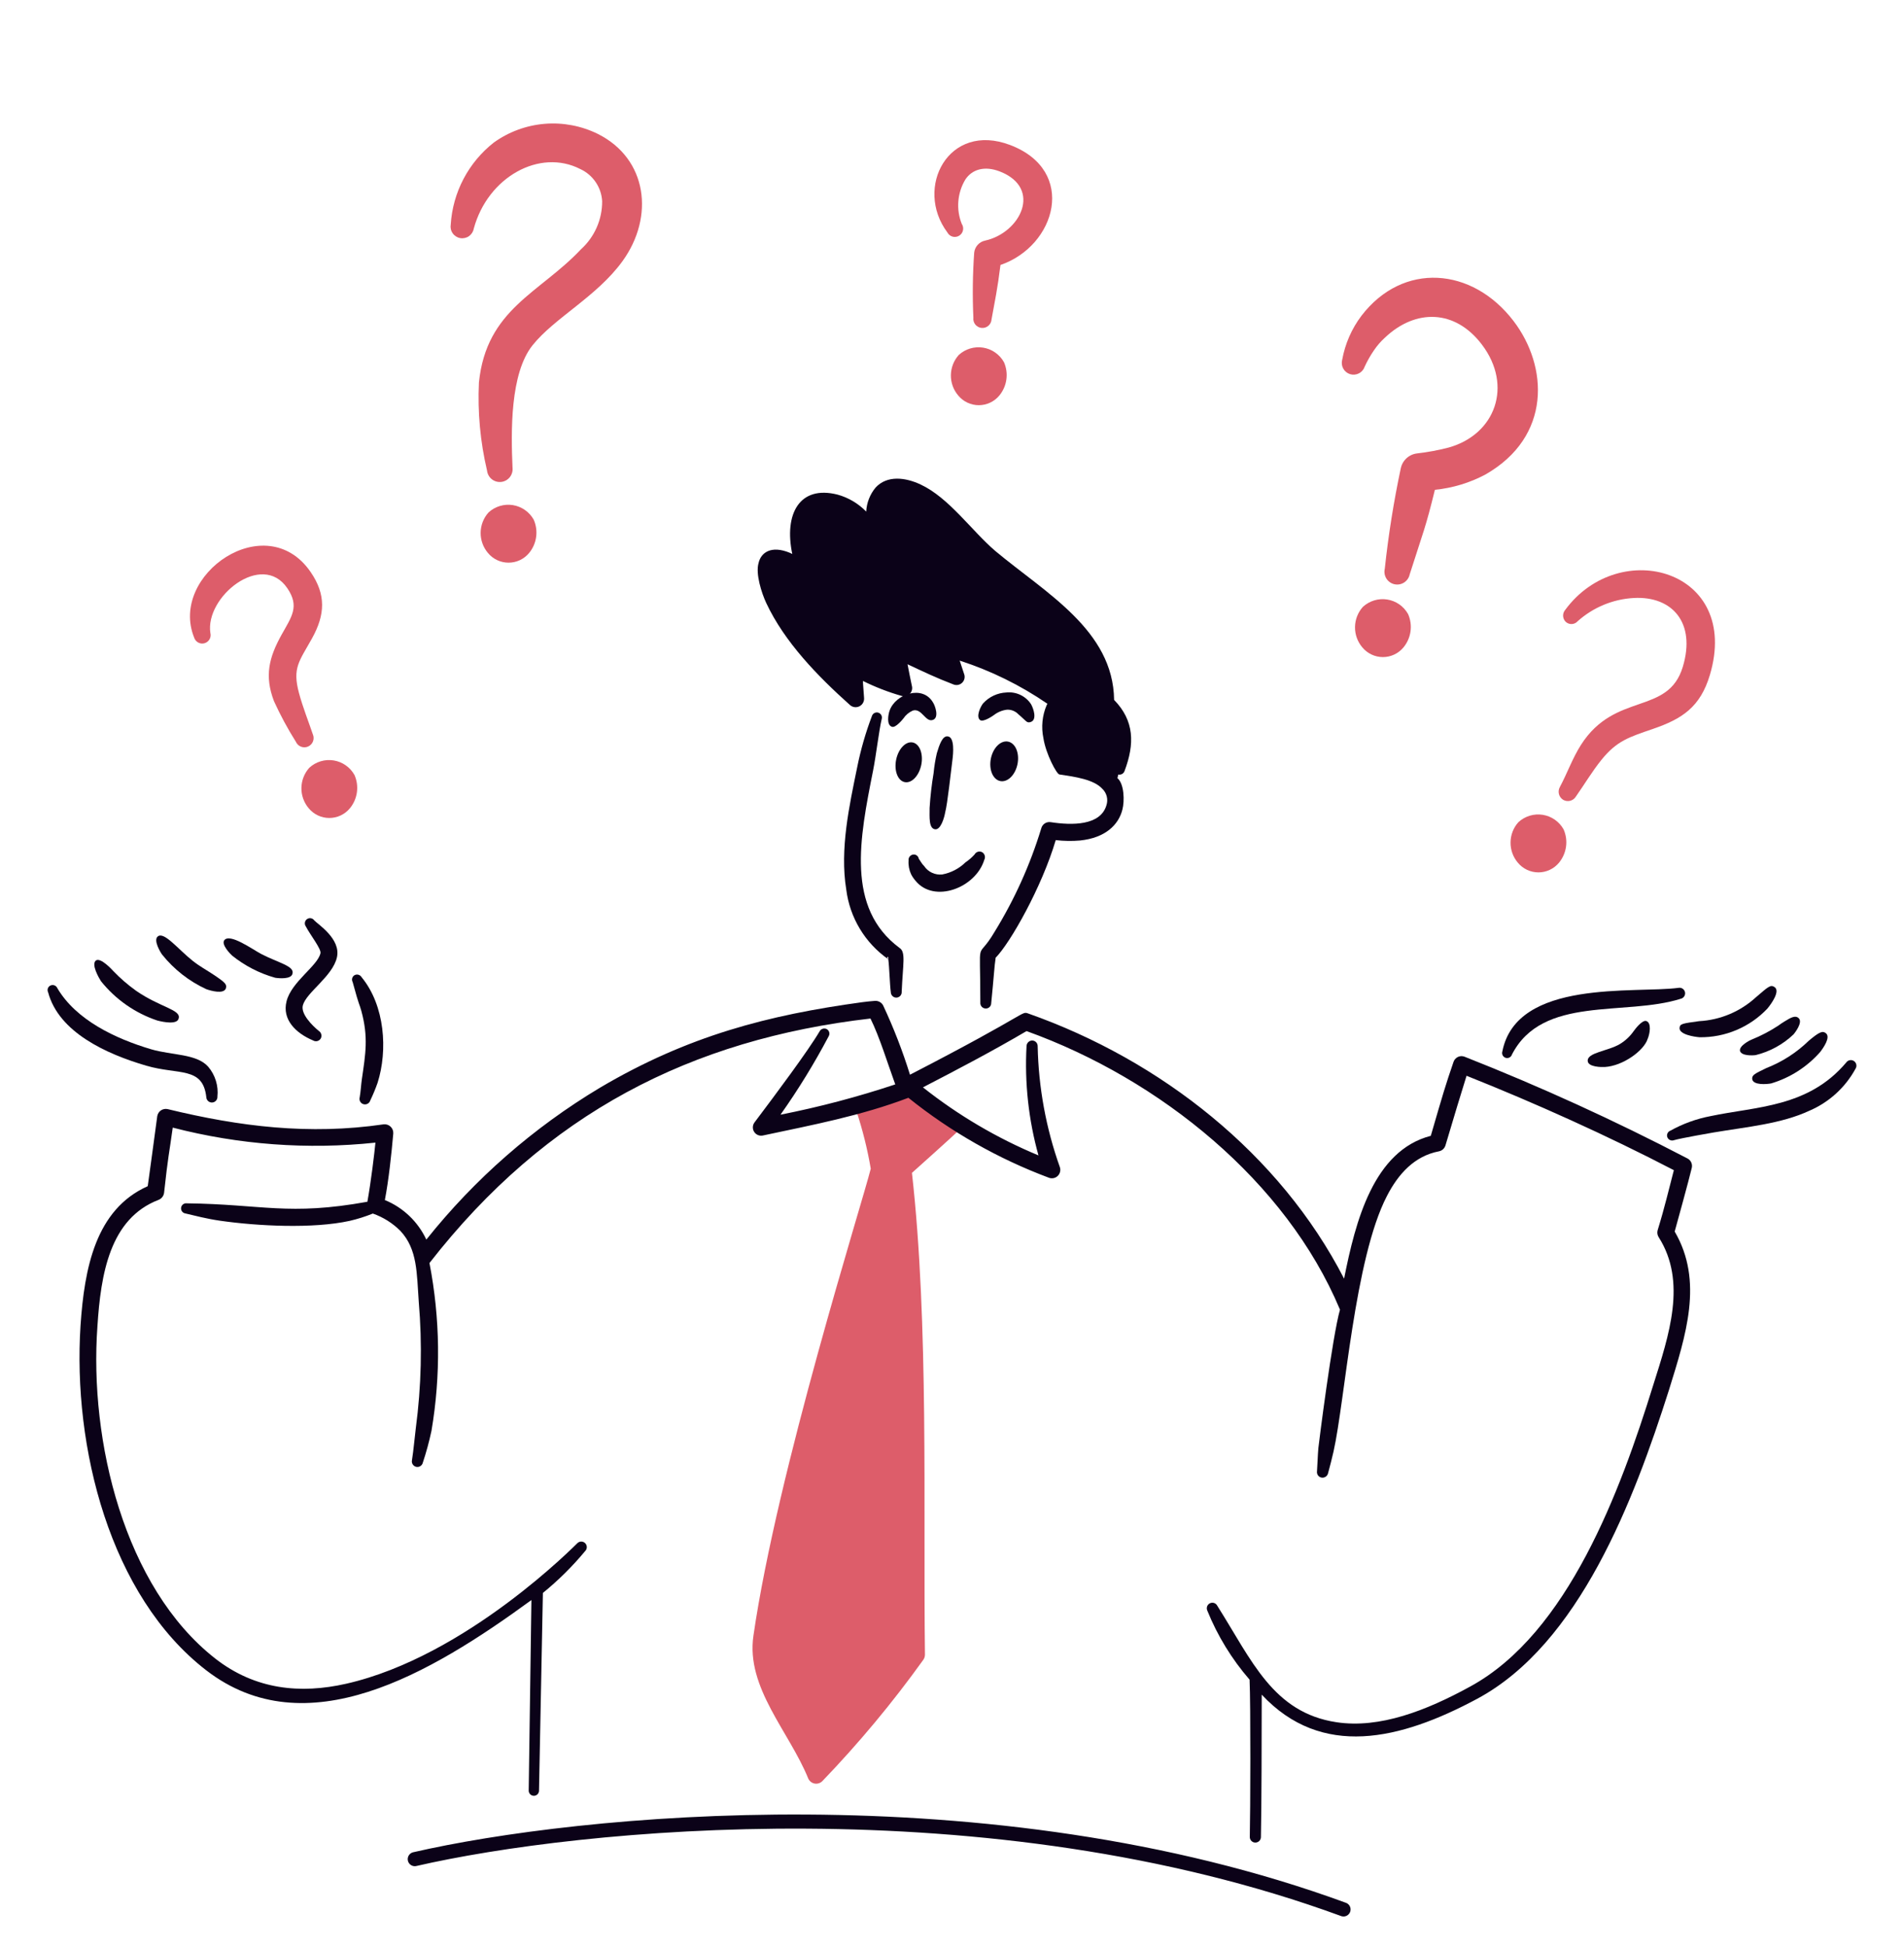 <?xml version="1.0" encoding="UTF-8"?> <svg xmlns="http://www.w3.org/2000/svg" width="135" height="138" viewBox="0 0 135 138" fill="none"><path d="M67.925 79.266C66.773 78.612 65.703 77.822 64.737 76.915C64.674 76.855 64.595 76.815 64.509 76.799C64.424 76.784 64.336 76.793 64.256 76.826C63.211 77.264 61.889 77.549 60.913 78.19C60.821 78.249 60.752 78.337 60.717 78.44C60.682 78.544 60.683 78.656 60.721 78.758C61.163 80.094 61.504 81.461 61.739 82.849C61.121 85.336 55.096 104.346 53.42 115.963C52.88 119.641 55.958 122.759 57.302 126.068C57.34 126.161 57.401 126.243 57.479 126.307C57.557 126.371 57.649 126.415 57.747 126.435C57.846 126.455 57.948 126.451 58.044 126.422C58.141 126.393 58.229 126.342 58.301 126.271C60.892 123.578 63.287 120.702 65.466 117.664C65.543 117.556 65.583 117.426 65.582 117.293C65.451 106.821 65.865 93.869 64.66 83.145C64.727 83.086 67.51 80.597 68.137 79.992C68.205 79.944 68.256 79.876 68.283 79.797C68.311 79.718 68.313 79.633 68.29 79.553C68.266 79.473 68.219 79.403 68.153 79.351C68.088 79.3 68.008 79.27 67.925 79.266Z" fill="#DD5D6A"></path><path d="M33.592 16.207C34.589 12.536 38.277 10.511 41.143 11.984C41.585 12.187 41.963 12.508 42.236 12.911C42.51 13.314 42.669 13.784 42.695 14.27C42.697 14.91 42.565 15.543 42.307 16.129C42.049 16.714 41.671 17.239 41.197 17.668C38.271 20.783 34.491 21.894 33.957 27.12C33.858 29.217 34.052 31.318 34.533 33.361C34.547 33.48 34.583 33.595 34.641 33.7C34.698 33.804 34.776 33.897 34.869 33.971C34.963 34.046 35.07 34.101 35.184 34.134C35.299 34.167 35.419 34.178 35.538 34.164C35.656 34.151 35.771 34.114 35.876 34.057C35.98 33.999 36.072 33.921 36.147 33.828C36.221 33.734 36.276 33.627 36.309 33.512C36.343 33.398 36.353 33.277 36.34 33.158C36.228 30.593 36.161 26.477 37.761 24.475C39.313 22.531 42.324 21.021 44.14 18.51C46.41 15.371 45.913 11.26 42.392 9.495C41.222 8.919 39.918 8.671 38.619 8.778C37.319 8.886 36.074 9.344 35.014 10.104C34.124 10.802 33.392 11.681 32.865 12.683C32.339 13.685 32.03 14.787 31.959 15.918C31.921 16.134 31.97 16.358 32.097 16.538C32.223 16.718 32.416 16.841 32.632 16.879C32.849 16.917 33.072 16.867 33.252 16.741C33.432 16.614 33.554 16.421 33.592 16.204V16.207Z" fill="#DD5D6A"></path><path d="M14.916 44.877C14.525 42.313 18.574 39.049 20.372 41.699C21.25 42.99 20.689 43.7 19.967 44.993C19.067 46.611 18.742 47.921 19.427 49.709C19.88 50.703 20.398 51.664 20.98 52.588C21.05 52.747 21.182 52.872 21.344 52.934C21.507 52.997 21.688 52.992 21.847 52.921C22.006 52.85 22.13 52.719 22.193 52.556C22.255 52.393 22.251 52.212 22.18 52.053C21.892 51.194 21.474 50.154 21.2 49.134C20.716 47.338 21.22 46.881 22.122 45.257C23.061 43.567 23.122 42.147 22.026 40.553C18.868 35.952 11.964 40.746 13.765 45.196C13.81 45.345 13.911 45.471 14.048 45.547C14.185 45.623 14.345 45.642 14.496 45.6C14.646 45.559 14.775 45.46 14.854 45.325C14.932 45.19 14.955 45.029 14.918 44.878L14.916 44.877Z" fill="#DD5D6A"></path><path d="M70.937 18.784C70.807 19.63 70.87 19.663 70.303 22.644C70.298 22.73 70.275 22.815 70.236 22.892C70.198 22.97 70.144 23.039 70.078 23.095C70.012 23.151 69.936 23.194 69.853 23.22C69.771 23.246 69.684 23.256 69.598 23.247C69.512 23.239 69.428 23.214 69.352 23.173C69.276 23.132 69.209 23.076 69.154 23.009C69.1 22.942 69.06 22.864 69.036 22.781C69.012 22.697 69.005 22.61 69.016 22.524C68.946 20.988 68.965 19.449 69.073 17.914C69.094 17.708 69.18 17.514 69.318 17.36C69.456 17.206 69.64 17.1 69.842 17.057C72.34 16.516 73.937 13.351 70.899 12.159C69.781 11.721 68.895 12.028 68.439 12.738C68.16 13.206 67.993 13.731 67.95 14.274C67.906 14.816 67.988 15.362 68.19 15.867C68.235 15.934 68.266 16.01 68.282 16.09C68.297 16.169 68.296 16.251 68.278 16.33C68.261 16.41 68.227 16.484 68.18 16.55C68.132 16.616 68.072 16.671 68.002 16.712C67.933 16.754 67.856 16.781 67.775 16.791C67.695 16.802 67.614 16.796 67.536 16.774C67.458 16.752 67.386 16.714 67.323 16.663C67.26 16.611 67.209 16.548 67.171 16.476C64.809 13.313 67.252 8.615 71.626 10.281C76.402 12.101 74.876 17.433 70.937 18.784Z" fill="#DD5D6A"></path><path d="M101.739 34.723C101.06 37.482 100.958 37.562 99.953 40.716C99.928 40.834 99.881 40.945 99.813 41.044C99.745 41.143 99.659 41.228 99.558 41.293C99.458 41.358 99.345 41.403 99.227 41.424C99.109 41.445 98.989 41.443 98.871 41.417C98.754 41.392 98.644 41.343 98.546 41.274C98.448 41.205 98.365 41.117 98.301 41.016C98.237 40.914 98.194 40.801 98.174 40.682C98.154 40.564 98.157 40.443 98.185 40.326C98.441 37.935 98.819 35.559 99.318 33.207C99.375 32.931 99.516 32.68 99.723 32.489C99.93 32.298 100.192 32.177 100.471 32.143C101.229 32.057 101.98 31.918 102.719 31.725C106.036 30.794 107.276 27.349 105.081 24.441C103.176 21.914 100.368 21.884 98.204 23.929C97.905 24.199 97.641 24.503 97.416 24.837C97.166 25.201 96.948 25.585 96.763 25.986C96.695 26.193 96.548 26.366 96.355 26.466C96.162 26.567 95.937 26.588 95.728 26.525C95.52 26.461 95.344 26.319 95.24 26.128C95.135 25.936 95.109 25.712 95.167 25.501C95.372 24.37 95.839 23.302 96.532 22.384C99.471 18.551 104.381 18.924 107.31 22.75C109.77 25.963 110.035 30.953 105.312 33.644C104.202 34.232 102.989 34.598 101.739 34.723Z" fill="#DD5D6A"></path><path d="M111.864 44.037C112.965 43.053 114.367 42.473 115.841 42.392C118.562 42.243 120.259 44.144 119.318 47.266C118.274 50.739 114.52 49.007 112.096 52.805C111.496 53.744 111.115 54.833 110.597 55.797C110.514 55.948 110.491 56.126 110.534 56.293C110.577 56.46 110.682 56.604 110.827 56.696C110.977 56.785 111.155 56.812 111.324 56.771C111.493 56.729 111.639 56.623 111.731 56.475C112.327 55.628 112.883 54.691 113.553 53.86C114.64 52.515 115.501 52.257 117.203 51.672C119.257 50.967 120.556 50.134 121.238 47.843C123.451 40.407 114.845 37.99 110.978 43.237C110.876 43.356 110.823 43.511 110.83 43.668C110.837 43.825 110.904 43.974 111.016 44.083C111.075 44.137 111.143 44.178 111.217 44.205C111.292 44.232 111.371 44.243 111.45 44.239C111.529 44.235 111.606 44.215 111.677 44.18C111.748 44.145 111.812 44.097 111.864 44.037Z" fill="#DD5D6A"></path><path d="M62.983 68.002C62.168 67.433 61.481 66.699 60.968 65.847C60.454 64.996 60.125 64.045 60.002 63.058C59.535 60.189 60.225 57.094 60.773 54.413C61.022 53.165 61.374 51.94 61.826 50.75C61.856 50.662 61.919 50.589 62.002 50.546C62.085 50.503 62.181 50.493 62.27 50.519C62.359 50.545 62.435 50.605 62.482 50.686C62.529 50.767 62.542 50.862 62.52 50.953C62.322 51.777 62.124 53.522 61.903 54.635C60.95 59.428 59.969 64.365 63.779 67.198C64.24 67.491 64.017 68.329 63.933 70.304C63.937 70.355 63.931 70.407 63.915 70.456C63.899 70.505 63.873 70.551 63.839 70.59C63.805 70.628 63.763 70.66 63.717 70.683C63.67 70.705 63.62 70.718 63.568 70.721C63.517 70.724 63.465 70.716 63.416 70.698C63.368 70.68 63.323 70.653 63.286 70.618C63.248 70.583 63.217 70.54 63.196 70.493C63.175 70.446 63.163 70.395 63.162 70.344C63.085 69.772 63.06 68.569 62.983 68.002ZM63.111 68.084C63.137 68.1 63.137 68.111 63.162 68.119L63.111 68.084ZM62.983 67.99V67.957C62.983 67.906 62.983 67.831 62.957 67.838C62.854 67.859 62.906 67.927 62.983 67.99Z" fill="#0B0218"></path><path d="M64.421 61.003C64.397 61.338 64.459 61.674 64.601 61.979C64.685 62.142 64.788 62.294 64.909 62.432C66.218 64.058 69.176 62.962 69.791 60.949C69.839 60.857 69.849 60.751 69.82 60.651C69.792 60.552 69.726 60.467 69.638 60.414C69.591 60.39 69.541 60.374 69.489 60.369C69.436 60.363 69.384 60.368 69.334 60.384C69.283 60.399 69.237 60.424 69.196 60.457C69.156 60.491 69.122 60.532 69.097 60.578C68.906 60.788 68.691 60.975 68.456 61.134C68.003 61.575 67.431 61.873 66.811 61.99C66.563 62.018 66.313 61.978 66.087 61.874C65.861 61.77 65.668 61.606 65.528 61.4C65.439 61.312 65.362 61.214 65.297 61.107C65.246 61.026 65.195 60.958 65.143 60.87C65.135 60.824 65.118 60.779 65.093 60.74C65.068 60.701 65.035 60.667 64.997 60.64C64.959 60.613 64.915 60.594 64.87 60.584C64.824 60.575 64.777 60.574 64.732 60.582C64.636 60.599 64.55 60.652 64.492 60.73C64.434 60.808 64.409 60.906 64.421 61.003Z" fill="#0B0218"></path><path d="M66.425 53.395C66.317 53.859 66.24 54.331 66.195 54.806C66.058 55.623 65.964 56.447 65.912 57.274C65.912 57.93 65.844 58.722 66.297 58.789C66.702 58.844 66.951 57.969 67.017 57.592C67.183 56.972 67.422 54.7 67.53 53.873C67.591 53.423 67.695 52.292 67.222 52.206C66.82 52.121 66.599 52.82 66.425 53.395Z" fill="#0B0218"></path><path d="M64.054 50.931C64.219 50.685 64.451 50.492 64.722 50.372C65.365 50.176 65.625 51.251 66.161 51.029C66.6 50.854 66.296 50.015 66.161 49.812C65.431 48.528 63.491 49.193 63.078 50.37C62.975 50.648 62.839 51.421 63.257 51.526C63.509 51.6 64.007 50.998 64.054 50.931Z" fill="#0B0218"></path><path d="M70.479 50.686C70.747 50.479 71.067 50.349 71.403 50.31C71.551 50.303 71.699 50.329 71.836 50.384C71.973 50.439 72.097 50.523 72.2 50.63C72.782 51.115 72.791 51.292 73.1 51.176C73.543 51.009 73.276 50.214 73.1 49.913C72.911 49.629 72.648 49.403 72.34 49.258C72.032 49.113 71.691 49.055 71.352 49.091C70.724 49.119 70.133 49.395 69.708 49.859C69.545 50.051 69.158 50.815 69.505 51.055C69.749 51.199 70.409 50.738 70.479 50.686Z" fill="#0B0218"></path><path d="M3.41 70.34C4.166 73.186 7.555 74.724 10.363 75.545C12.658 76.221 14.387 75.58 14.628 77.783C14.631 77.835 14.644 77.886 14.666 77.933C14.688 77.98 14.72 78.022 14.758 78.056C14.796 78.091 14.841 78.118 14.89 78.135C14.939 78.153 14.991 78.16 15.042 78.158C15.094 78.155 15.145 78.142 15.191 78.12C15.238 78.097 15.28 78.066 15.315 78.028C15.35 77.989 15.376 77.944 15.394 77.895C15.411 77.847 15.419 77.795 15.416 77.743C15.457 77.364 15.42 76.98 15.307 76.615C15.195 76.251 15.01 75.913 14.763 75.622C13.937 74.688 12.19 74.82 10.713 74.383C8.195 73.635 5.396 72.317 4.065 70.05C4.046 70.005 4.019 69.966 3.984 69.932C3.95 69.898 3.909 69.872 3.864 69.855C3.82 69.837 3.772 69.829 3.724 69.83C3.676 69.831 3.628 69.841 3.585 69.861C3.541 69.88 3.501 69.908 3.469 69.942C3.436 69.977 3.41 70.018 3.394 70.063C3.378 70.108 3.371 70.155 3.374 70.203C3.376 70.251 3.389 70.297 3.41 70.34Z" fill="#0B0218"></path><path d="M7.156 69.553C8.192 70.85 9.579 71.819 11.152 72.345C11.608 72.465 12.586 72.652 12.67 72.187C12.838 71.572 11.342 71.408 9.654 70.24C9.067 69.82 8.52 69.347 8.021 68.826C7.961 68.758 7.155 67.872 6.811 68.082C6.437 68.345 7.014 69.329 7.156 69.553Z" fill="#0B0218"></path><path d="M11.499 67.677C12.339 68.726 13.411 69.564 14.631 70.125C14.968 70.245 15.857 70.49 16.014 70.073C16.093 69.793 16.014 69.678 15.149 69.101C14.657 68.772 14.131 68.489 13.67 68.12C12.611 67.278 11.645 66.031 11.192 66.381C10.844 66.646 11.389 67.534 11.499 67.677Z" fill="#0B0218"></path><path d="M16.456 67.741C17.357 68.466 18.396 69.001 19.51 69.314C19.759 69.354 20.663 69.444 20.74 69.014C20.884 68.482 19.691 68.237 18.53 67.633C17.908 67.309 16.283 66.122 15.898 66.661C15.683 66.967 16.33 67.63 16.456 67.741Z" fill="#0B0218"></path><path d="M21.682 65.672C21.982 66.256 22.81 67.3 22.719 67.583C22.517 68.479 20.663 69.598 20.318 70.979C19.988 72.276 20.967 73.24 22.2 73.759C22.29 73.812 22.397 73.828 22.498 73.803C22.599 73.777 22.686 73.713 22.74 73.624C22.791 73.534 22.805 73.427 22.78 73.326C22.755 73.226 22.692 73.139 22.605 73.083C22.121 72.688 21.319 71.877 21.472 71.273C21.715 70.349 23.599 69.207 23.892 67.855C24.175 66.548 22.536 65.527 22.279 65.243C22.222 65.163 22.136 65.11 22.04 65.094C21.943 65.078 21.845 65.102 21.766 65.159C21.687 65.215 21.633 65.302 21.618 65.398C21.602 65.494 21.625 65.593 21.682 65.672Z" fill="#0B0218"></path><path d="M25.005 69.619C25.504 71.456 25.467 71.106 25.62 71.664C26.129 73.531 25.918 74.707 25.657 76.503C25.597 76.918 25.581 77.34 25.504 77.788C25.474 77.887 25.485 77.995 25.535 78.086C25.584 78.177 25.667 78.246 25.767 78.275C25.866 78.305 25.973 78.294 26.064 78.245C26.156 78.196 26.224 78.112 26.253 78.013C26.449 77.606 26.622 77.188 26.772 76.762C27.503 74.457 27.296 71.287 25.639 69.275C25.59 69.191 25.511 69.129 25.418 69.102C25.325 69.075 25.225 69.085 25.139 69.131C25.057 69.178 24.997 69.256 24.972 69.347C24.947 69.439 24.959 69.536 25.005 69.619Z" fill="#0B0218"></path><path d="M107.196 74.767C109.365 70.53 115.204 72.063 119.185 70.799C119.284 70.774 119.369 70.711 119.422 70.623C119.476 70.536 119.493 70.431 119.471 70.331C119.448 70.231 119.388 70.143 119.302 70.087C119.216 70.031 119.112 70.01 119.012 70.029C115.941 70.44 107.545 69.381 106.524 74.528C106.509 74.573 106.502 74.62 106.504 74.667C106.507 74.714 106.519 74.76 106.539 74.802C106.559 74.845 106.588 74.883 106.623 74.914C106.658 74.946 106.698 74.97 106.743 74.986C106.787 75.001 106.834 75.008 106.881 75.006C106.928 75.003 106.974 74.991 107.016 74.971C107.059 74.951 107.097 74.922 107.128 74.887C107.159 74.852 107.184 74.811 107.199 74.767H107.196Z" fill="#0B0218"></path><path d="M115.84 73.088C115.586 73.454 115.259 73.764 114.88 73.998C114.024 74.523 112.517 74.606 112.575 75.221C112.613 75.654 113.578 75.653 113.785 75.641C115.089 75.562 116.567 74.469 116.823 73.65C116.979 73.295 117.114 72.506 116.727 72.381C116.422 72.285 115.889 73.02 115.84 73.088Z" fill="#0B0218"></path><path d="M120.51 73.531C121.406 73.542 122.296 73.368 123.122 73.019C123.949 72.67 124.694 72.154 125.312 71.502C125.62 71.129 126.227 70.263 125.831 69.983C125.532 69.77 125.372 69.958 124.506 70.693C123.398 71.71 121.972 72.311 120.471 72.391C119.293 72.554 119.116 72.572 119.087 72.865C119.041 73.343 120.159 73.505 120.51 73.531Z" fill="#0B0218"></path><path d="M124.486 74.796C125.495 74.548 126.422 74.039 127.175 73.321C127.268 73.21 127.836 72.482 127.54 72.186C127.305 71.953 127 72.118 126.502 72.428C126.357 72.516 126.215 72.611 126.08 72.713C125.474 73.109 124.831 73.444 124.159 73.711C124.091 73.74 123.297 74.13 123.371 74.5C123.478 74.863 124.252 74.828 124.486 74.796Z" fill="#0B0218"></path><path d="M125.581 76.805C126.926 76.403 128.131 75.63 129.058 74.575C129.297 74.263 129.81 73.526 129.463 73.247C129.229 73.059 129.01 73.141 128.253 73.774C127.388 74.618 126.362 75.279 125.237 75.718C124.387 76.129 124.209 76.213 124.238 76.507C124.321 76.946 125.273 76.863 125.581 76.805Z" fill="#0B0218"></path><path d="M118.703 80.825C119.184 80.684 121.421 80.294 121.489 80.284C123.884 79.879 126.277 79.676 128.29 78.741C129.68 78.145 130.83 77.101 131.556 75.774C131.616 75.687 131.639 75.58 131.62 75.476C131.601 75.373 131.542 75.281 131.455 75.221C131.368 75.161 131.262 75.138 131.158 75.157C131.054 75.176 130.963 75.235 130.903 75.322C128.203 78.521 124.509 78.436 121.277 79.124C120.281 79.314 119.321 79.662 118.434 80.155C118.389 80.171 118.347 80.197 118.312 80.23C118.277 80.263 118.248 80.303 118.229 80.347C118.209 80.391 118.198 80.439 118.197 80.487C118.196 80.535 118.205 80.583 118.223 80.628C118.262 80.717 118.333 80.788 118.423 80.824C118.513 80.861 118.613 80.861 118.703 80.825Z" fill="#0B0218"></path><path d="M64.147 55.444C64.264 55.468 64.387 55.455 64.51 55.407C64.632 55.358 64.751 55.274 64.86 55.16C64.969 55.047 65.066 54.905 65.145 54.743C65.224 54.582 65.284 54.404 65.322 54.219C65.359 54.035 65.373 53.847 65.362 53.668C65.352 53.488 65.317 53.32 65.261 53.173C65.205 53.026 65.127 52.902 65.033 52.81C64.939 52.717 64.831 52.657 64.714 52.634C64.597 52.61 64.474 52.623 64.351 52.672C64.229 52.72 64.11 52.804 64.001 52.918C63.892 53.032 63.795 53.173 63.715 53.335C63.636 53.496 63.576 53.674 63.539 53.859C63.502 54.043 63.488 54.231 63.498 54.41C63.509 54.59 63.543 54.758 63.6 54.905C63.656 55.053 63.733 55.176 63.827 55.269C63.921 55.361 64.03 55.421 64.147 55.444Z" fill="#0B0218"></path><path d="M70.925 55.371C71.175 55.42 71.445 55.321 71.674 55.093C71.903 54.866 72.073 54.53 72.146 54.159C72.219 53.788 72.189 53.412 72.064 53.115C71.938 52.817 71.726 52.623 71.475 52.573C71.351 52.548 71.221 52.56 71.092 52.608C70.964 52.656 70.839 52.738 70.726 52.851C70.612 52.963 70.513 53.104 70.431 53.264C70.351 53.424 70.29 53.602 70.254 53.785C70.218 53.969 70.207 54.156 70.221 54.335C70.235 54.514 70.274 54.682 70.336 54.829C70.399 54.976 70.483 55.1 70.584 55.193C70.684 55.286 70.8 55.346 70.925 55.371Z" fill="#0B0218"></path><path d="M79.736 54.652C80.459 52.733 80.433 51.095 78.994 49.617C78.931 44.671 74.142 42.045 70.565 39.055C68.877 37.608 67.297 35.295 65.272 34.346C64.188 33.838 62.904 33.68 62.085 34.561C61.684 35.042 61.449 35.641 61.417 36.267C60.859 35.693 60.158 35.277 59.387 35.064C56.679 34.376 55.581 36.445 56.175 39.272C56.116 39.241 56.056 39.212 55.995 39.186C54.692 38.65 53.957 39.156 53.785 39.914C53.561 40.672 53.997 42.035 54.325 42.738C55.62 45.513 57.981 47.935 60.261 49.976C60.352 50.059 60.466 50.112 60.587 50.129C60.709 50.145 60.833 50.123 60.942 50.067C61.051 50.01 61.141 49.922 61.198 49.813C61.255 49.704 61.278 49.581 61.264 49.459C61.176 48.217 61.187 48.458 61.187 48.274C62.069 48.711 62.99 49.067 63.937 49.337C64.036 49.365 64.14 49.366 64.24 49.34C64.34 49.314 64.431 49.262 64.504 49.19C64.577 49.117 64.63 49.026 64.656 48.926C64.683 48.827 64.683 48.722 64.655 48.622C64.542 48.12 64.453 47.608 64.347 47.09C65.505 47.631 66.326 48.032 67.611 48.524C67.716 48.565 67.831 48.574 67.942 48.55C68.052 48.525 68.153 48.469 68.232 48.388C68.311 48.307 68.364 48.205 68.386 48.094C68.407 47.983 68.396 47.868 68.353 47.763C68.25 47.452 68.15 47.144 68.045 46.831C70.256 47.545 72.351 48.575 74.266 49.891C74.249 49.922 74.232 49.955 74.212 49.988C73.897 50.726 73.817 51.543 73.981 52.328C74.156 53.463 74.926 54.884 75.112 54.901C76.228 55.068 77.559 55.252 78.169 55.929C78.319 56.075 78.424 56.26 78.474 56.463C78.524 56.666 78.517 56.879 78.452 57.078C78.031 58.541 75.995 58.515 74.495 58.283C74.348 58.26 74.198 58.294 74.074 58.376C73.951 58.459 73.862 58.585 73.827 58.729C73.041 61.309 71.927 63.776 70.512 66.071C69.203 68.289 69.509 66.084 69.509 71.078C69.505 71.129 69.511 71.18 69.527 71.229C69.543 71.277 69.568 71.323 69.602 71.361C69.635 71.4 69.676 71.431 69.722 71.454C69.768 71.477 69.818 71.49 69.869 71.493C69.921 71.497 69.973 71.491 70.023 71.475C70.072 71.458 70.118 71.431 70.156 71.396C70.195 71.361 70.226 71.319 70.247 71.271C70.269 71.223 70.28 71.172 70.28 71.119C70.46 69.34 70.512 68.404 70.589 67.95V67.9C71.621 66.86 73.868 62.897 74.855 59.556C75.426 59.623 76.003 59.633 76.576 59.584C78.377 59.397 79.312 58.472 79.583 57.389C79.739 56.795 79.718 55.581 79.231 55.163L79.289 54.907C79.382 54.928 79.48 54.913 79.562 54.866C79.645 54.819 79.707 54.742 79.736 54.652Z" fill="#0B0218"></path><path d="M25.136 54.943C24.983 54.669 24.771 54.434 24.515 54.255C24.258 54.075 23.965 53.956 23.656 53.907C23.347 53.858 23.031 53.879 22.731 53.97C22.432 54.061 22.157 54.218 21.927 54.431C21.576 54.824 21.378 55.331 21.371 55.858C21.364 56.385 21.548 56.897 21.889 57.299C22.067 57.515 22.29 57.688 22.542 57.807C22.795 57.926 23.07 57.987 23.349 57.987C23.628 57.987 23.904 57.926 24.156 57.807C24.408 57.688 24.631 57.515 24.809 57.299C25.076 56.975 25.248 56.584 25.306 56.167C25.363 55.751 25.305 55.327 25.136 54.943Z" fill="#DD5D6A"></path><path d="M37.844 36.843C37.691 36.569 37.479 36.334 37.222 36.155C36.966 35.975 36.672 35.857 36.364 35.807C36.055 35.758 35.739 35.78 35.44 35.87C35.14 35.961 34.865 36.119 34.636 36.331C34.284 36.724 34.086 37.231 34.079 37.758C34.072 38.286 34.256 38.798 34.597 39.2C34.775 39.415 34.998 39.589 35.25 39.708C35.503 39.827 35.778 39.888 36.057 39.888C36.336 39.888 36.611 39.827 36.864 39.708C37.116 39.589 37.339 39.415 37.517 39.2C37.784 38.876 37.956 38.484 38.013 38.068C38.071 37.651 38.012 37.227 37.844 36.843Z" fill="#DD5D6A"></path><path d="M71.186 25.678C71.033 25.405 70.821 25.17 70.564 24.991C70.308 24.811 70.014 24.693 69.706 24.643C69.397 24.594 69.081 24.616 68.782 24.706C68.482 24.797 68.207 24.954 67.978 25.166C67.626 25.559 67.428 26.066 67.421 26.594C67.414 27.121 67.598 27.634 67.939 28.035C68.117 28.251 68.34 28.424 68.592 28.543C68.845 28.662 69.12 28.724 69.399 28.724C69.678 28.724 69.954 28.662 70.206 28.543C70.458 28.424 70.681 28.251 70.859 28.035C71.126 27.711 71.298 27.319 71.355 26.903C71.413 26.487 71.354 26.063 71.186 25.678Z" fill="#DD5D6A"></path><path d="M99.84 43.535C99.687 43.262 99.475 43.026 99.219 42.847C98.962 42.668 98.668 42.549 98.359 42.5C98.051 42.451 97.735 42.472 97.435 42.563C97.136 42.654 96.861 42.811 96.631 43.023C96.28 43.416 96.082 43.923 96.075 44.451C96.068 44.978 96.252 45.49 96.593 45.892C96.771 46.108 96.994 46.281 97.246 46.4C97.499 46.519 97.774 46.581 98.053 46.581C98.332 46.581 98.608 46.519 98.86 46.4C99.112 46.281 99.335 46.108 99.513 45.892C99.78 45.568 99.952 45.176 100.01 44.76C100.068 44.344 100.009 43.92 99.84 43.535Z" fill="#DD5D6A"></path><path d="M110.866 58.798C110.714 58.525 110.501 58.29 110.245 58.11C109.989 57.931 109.695 57.812 109.386 57.763C109.077 57.714 108.761 57.735 108.462 57.826C108.163 57.917 107.888 58.074 107.658 58.287C107.306 58.679 107.109 59.186 107.102 59.714C107.095 60.241 107.279 60.754 107.62 61.156C107.797 61.371 108.02 61.544 108.273 61.663C108.525 61.782 108.801 61.844 109.08 61.844C109.359 61.844 109.634 61.782 109.886 61.663C110.139 61.544 110.362 61.371 110.54 61.156C110.806 60.831 110.978 60.439 111.036 60.023C111.094 59.607 111.035 59.183 110.866 58.798Z" fill="#DD5D6A"></path><path d="M119.952 82.795C119.983 82.665 119.97 82.527 119.915 82.406C119.859 82.284 119.764 82.184 119.644 82.123C114.509 79.445 109.237 77.038 103.849 74.914C103.774 74.883 103.694 74.869 103.613 74.87C103.532 74.872 103.452 74.89 103.378 74.924C103.305 74.958 103.239 75.006 103.184 75.066C103.13 75.126 103.088 75.197 103.062 75.273C102.487 76.944 102.326 77.497 101.448 80.519C97.387 81.572 96.109 86.572 95.3 90.645C90.745 81.79 82.295 75.16 72.918 71.852C72.384 71.668 73.094 71.764 64.521 76.187C64 74.51 63.364 72.87 62.62 71.28C62.565 71.176 62.482 71.089 62.38 71.031C62.278 70.973 62.161 70.945 62.043 70.952C61.736 70.975 61.428 71.007 61.121 71.048C54.481 71.957 48.789 73.418 42.542 77.107C37.827 79.93 33.656 83.577 30.228 87.876C29.634 86.604 28.585 85.604 27.288 85.072C27.558 83.668 27.755 81.827 27.884 80.358C27.89 80.267 27.877 80.176 27.844 80.091C27.811 80.006 27.76 79.93 27.693 79.867C27.627 79.805 27.548 79.758 27.461 79.73C27.374 79.702 27.283 79.694 27.192 79.706C21.927 80.474 17.008 79.87 11.88 78.624C11.799 78.607 11.716 78.607 11.634 78.623C11.553 78.639 11.476 78.671 11.408 78.718C11.34 78.765 11.281 78.825 11.237 78.895C11.193 78.965 11.163 79.043 11.15 79.125C11.015 80.187 10.554 83.49 10.475 84.089C6.768 85.745 5.985 89.917 5.71 93.958C5.15 102.58 7.781 113.131 14.624 118.41C21.696 123.863 30.487 118.681 37.679 113.429L37.487 126.945C37.489 127.04 37.527 127.13 37.594 127.197C37.661 127.264 37.751 127.303 37.845 127.305C37.94 127.307 38.031 127.272 38.1 127.208C38.17 127.143 38.212 127.055 38.217 126.96L38.493 112.924C39.584 112.037 40.585 111.046 41.483 109.964C41.559 109.892 41.603 109.793 41.606 109.689C41.609 109.584 41.571 109.483 41.499 109.407C41.427 109.331 41.329 109.287 41.224 109.284C41.12 109.281 41.019 109.32 40.943 109.392C40.876 109.442 33.097 117.426 24.536 119.363C21.327 120.088 18.119 119.807 15.256 117.572C8.802 112.51 6.324 102.136 6.907 94.033C7.145 90.323 7.784 86.384 11.248 85.057C11.35 85.016 11.439 84.949 11.506 84.863C11.574 84.776 11.618 84.674 11.633 84.565C11.922 81.91 11.989 81.819 12.248 79.937C16.936 81.152 21.803 81.513 26.619 81.002C26.543 81.795 26.311 83.726 26.049 85.193C20.45 86.207 18.6 85.368 13.247 85.305C13.152 85.293 13.056 85.318 12.979 85.376C12.903 85.434 12.853 85.521 12.841 85.616C12.828 85.711 12.853 85.807 12.911 85.883C12.969 85.96 13.055 86.01 13.15 86.023C13.825 86.18 14.596 86.39 15.59 86.536C18.256 86.92 22.195 87.119 24.793 86.548C25.354 86.418 25.903 86.245 26.436 86.029C27.169 86.287 27.836 86.706 28.386 87.256C29.611 88.564 29.545 90.264 29.692 92.295C29.946 95.28 29.875 98.283 29.481 101.253C29.385 102.018 29.327 102.77 29.211 103.507C29.199 103.558 29.198 103.61 29.206 103.661C29.214 103.713 29.233 103.762 29.26 103.806C29.287 103.85 29.323 103.888 29.365 103.919C29.407 103.949 29.455 103.971 29.505 103.983C29.556 103.995 29.608 103.996 29.659 103.988C29.71 103.98 29.759 103.961 29.803 103.934C29.848 103.907 29.886 103.871 29.916 103.829C29.947 103.787 29.968 103.739 29.98 103.688C30.226 102.947 30.431 102.192 30.594 101.428C31.261 97.487 31.212 93.459 30.45 89.537C38.733 78.907 49.012 73.67 61.719 72.204C62.367 73.515 62.934 75.382 63.477 76.874C60.812 77.76 58.095 78.477 55.34 79.021C56.599 77.241 57.741 75.381 58.76 73.453C58.807 73.369 58.819 73.27 58.794 73.178C58.768 73.085 58.708 73.006 58.625 72.958C58.54 72.911 58.441 72.899 58.348 72.925C58.255 72.95 58.175 73.01 58.125 73.093C57.304 74.491 55.004 77.568 53.495 79.572C53.424 79.668 53.384 79.783 53.38 79.903C53.376 80.022 53.408 80.14 53.473 80.24C53.538 80.341 53.631 80.419 53.742 80.465C53.852 80.511 53.974 80.522 54.09 80.497C57.587 79.753 61.069 79.094 64.408 77.823C67.408 80.233 70.775 82.148 74.379 83.494C74.485 83.533 74.6 83.54 74.71 83.516C74.82 83.492 74.921 83.437 75.001 83.358C75.081 83.278 75.138 83.178 75.163 83.068C75.189 82.958 75.184 82.843 75.147 82.737C74.165 79.981 73.634 77.084 73.574 74.159C73.575 74.055 73.535 73.956 73.463 73.882C73.392 73.807 73.293 73.765 73.19 73.763C73.085 73.762 72.984 73.803 72.909 73.876C72.833 73.95 72.789 74.049 72.785 74.155C72.642 76.768 72.928 79.387 73.631 81.907C70.692 80.684 67.936 79.061 65.44 77.083C67.921 75.799 70.377 74.51 72.785 73.095C82.27 76.506 91.195 83.766 94.993 92.804C94.998 92.816 95.004 92.829 95.01 92.841C94.47 94.709 93.499 102.398 93.476 102.659C93.428 103.206 93.419 103.75 93.38 104.296C93.364 104.399 93.389 104.505 93.45 104.59C93.511 104.675 93.604 104.732 93.707 104.748C93.811 104.765 93.917 104.74 94.003 104.679C94.089 104.619 94.148 104.527 94.168 104.423C94.303 103.913 94.438 103.413 94.552 102.899C95.366 99.284 96.032 89.232 98.336 84.79C99.143 83.216 100.294 81.95 102.025 81.618C102.132 81.597 102.231 81.548 102.312 81.475C102.393 81.402 102.453 81.309 102.486 81.205C102.867 79.899 103.869 76.609 103.984 76.262C108.819 78.188 113.953 80.495 118.682 82.954C118.304 84.385 118.069 85.462 117.529 87.224C117.508 87.305 117.504 87.39 117.517 87.473C117.53 87.555 117.561 87.635 117.606 87.705C119.617 90.865 118.342 94.642 117.222 98.183C114.89 105.703 111.167 115.779 104.253 119.554C101.122 121.273 97.817 122.552 94.763 122.09C90.255 121.409 88.755 117.696 86.315 113.843C86.27 113.748 86.19 113.676 86.091 113.64C85.993 113.605 85.885 113.611 85.791 113.656C85.697 113.701 85.624 113.781 85.589 113.879C85.554 113.978 85.559 114.086 85.604 114.181C86.326 115.966 87.338 117.618 88.599 119.072C88.681 120.8 88.656 128.531 88.615 130.225C88.614 130.328 88.654 130.427 88.725 130.501C88.796 130.575 88.894 130.619 88.996 130.622C89.099 130.625 89.199 130.588 89.275 130.519C89.351 130.449 89.396 130.353 89.402 130.25C89.448 128.389 89.46 122.782 89.46 120.134C93.709 124.682 99.276 123.359 104.734 120.431C111.989 116.537 115.853 106.339 118.336 98.534C119.536 94.662 120.801 90.828 118.741 87.305C118.895 86.753 119.722 83.758 119.952 82.795Z" fill="#0B0218"></path><path d="M29.409 131.795C40.901 129.149 70.16 126.158 95.26 135.361" stroke="#0B0218" stroke-linecap="round"></path></svg> 